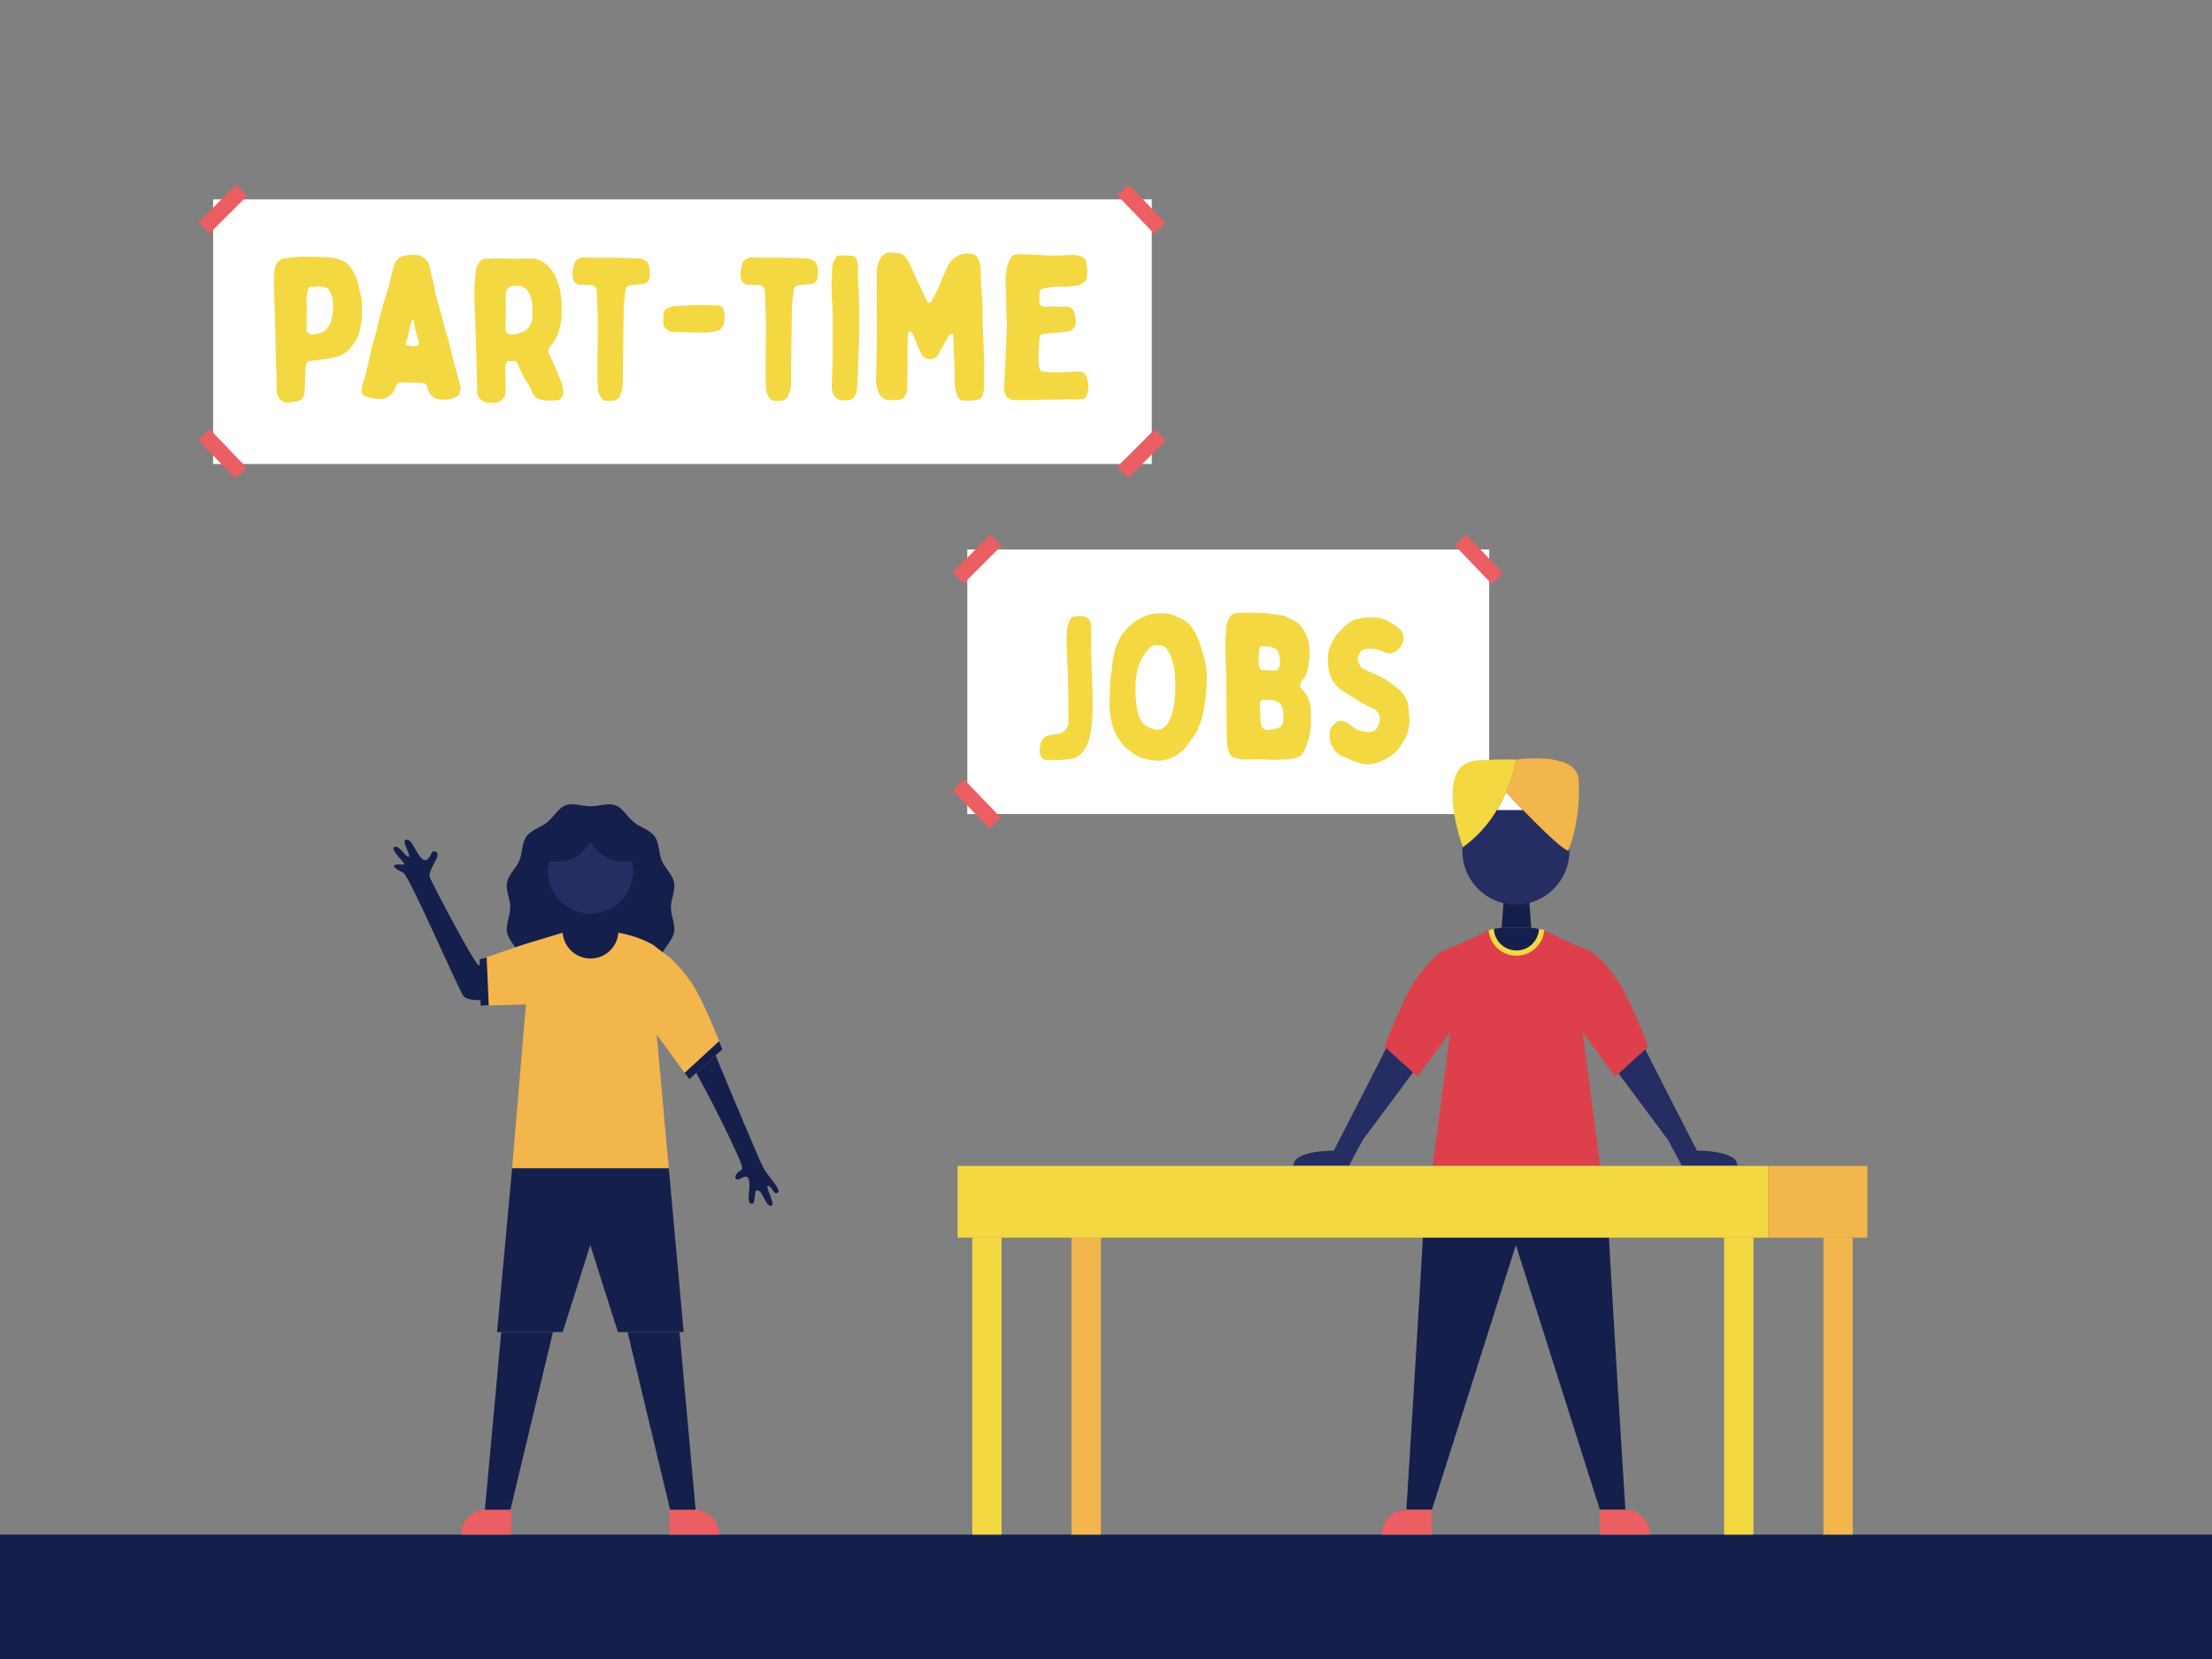 <svg xmlns="http://www.w3.org/2000/svg" viewBox="0 0 1600 1200"><rect x="0" y="0" width="1600" height="1200" fill="#808080" stroke="none"/><defs><style>.cls-1{fill:#151f4c;}.cls-2{fill:#fff;}.cls-3{fill:#eb5e62;}.cls-4{fill:#252d62;}.cls-5{fill:#dd404b;}.cls-6{fill:#f4d842;}.cls-7{fill:#f2b64c;}</style></defs><g id="Layer_2" data-name="Layer 2"><rect class="cls-1" y="1110" width="1600" height="90"/><rect class="cls-2" x="699.68" y="397.43" width="377.51" height="191.41"/><rect class="cls-3" x="687.43" y="398.81" width="38.53" height="11.34" transform="translate(-79.04 618.12) rotate(-45)"/><rect class="cls-3" x="1050.48" y="575.81" width="38.53" height="11.34" transform="translate(-97.87 926.65) rotate(-45)"/><rect class="cls-3" x="1064.07" y="385.21" width="11.34" height="38.53" transform="translate(17.87 853.38) rotate(-43.82)"/><rect class="cls-3" x="700.83" y="562.21" width="11.34" height="38.53" transform="translate(-205.86 651.16) rotate(-43.82)"/><rect class="cls-2" x="154.15" y="144.21" width="678.94" height="191.41"/><rect class="cls-3" x="141.9" y="145.59" width="38.53" height="11.34" transform="translate(-59.75 158.25) rotate(-45)"/><rect class="cls-3" x="806.38" y="322.59" width="38.53" height="11.34" transform="translate(9.69 679.91) rotate(-45)"/><rect class="cls-3" x="819.98" y="131.99" width="11.34" height="38.53" transform="translate(125.22 613.84) rotate(-43.82)"/><rect class="cls-3" x="155.3" y="308.99" width="11.34" height="38.53" transform="translate(-182.47 202.89) rotate(-43.82)"/><path class="cls-4" d="M959.11,843.14h16.83c.57-1.29,1.32-2.81,2.28-4.61l7.37-13.8,37.83-50.88s-2.61-9.87-4.23-10.76-15.82-6.21-15.82-6.21-24.68,48.52-38.63,75.46c0,0-29.17-.49-29.17,10.8Z"/><path class="cls-4" d="M1233.15,843.14h-16.84c-.57-1.29-1.31-2.81-2.28-4.61l-7.37-13.8-37.83-50.88s2.61-9.87,4.23-10.76,15.83-6.21,15.83-6.21,24.67,48.52,38.62,75.46c0,0,29.18-.49,29.18,10.8Z"/><path class="cls-1" d="M1096.48,845.07h-64.92c.71,9.63-14.29,246.93-14.29,246.93h18.48l60.73-191.44L1157.22,1092h18.47s-15-237.3-14.28-246.93Z"/><path class="cls-3" d="M1017.51,1092h18.23a0,0,0,0,1,0,0v18a0,0,0,0,1,0,0H999.51a0,0,0,0,1,0,0v0A18,18,0,0,1,1017.51,1092Z"/><path class="cls-3" d="M1157.22,1092h36.24a0,0,0,0,1,0,0v18a0,0,0,0,1,0,0h-18.23a18,18,0,0,1-18-18v0A0,0,0,0,1,1157.22,1092Z" transform="translate(2350.68 2202.01) rotate(-180)"/><path class="cls-5" d="M1157.37,843.14l-12.64-96.67,23.61,32.26,23.91-21.61s-13.6-36.25-23.51-49.89a106.91,106.91,0,0,0-11.45-13.58,26.61,26.61,0,0,0-4.58-4l-.25-.17a32.86,32.86,0,0,0-6.08-3.2A314.75,314.75,0,0,1,1117,672.76h-40.28a313.72,313.72,0,0,1-29.35,13.54,33.46,33.46,0,0,0-6.08,3.19h0l-.28.2a26.68,26.68,0,0,0-4.55,3.95A108.65,108.65,0,0,0,1025,707.23c-9.9,13.64-23.5,49.89-23.5,49.89l23.9,21.61L1049,746.47l-12.63,96.67Z"/><path class="cls-6" d="M1080.57,671.91l-3.83.85h0a20.21,20.21,0,0,0,40.28,0l-3.83-.84Z"/><polygon class="cls-1" points="1107.61 671.13 1086.16 671.13 1087.77 649.68 1106 649.68 1107.61 671.13"/><circle class="cls-4" cx="1096.49" cy="615.63" r="38.68"/><path class="cls-1" d="M1096.88,687.48a16.33,16.33,0,0,0,16.31-15.56c-2.49-.51-5.58-.79-5.58-.79h-21.45s-3.09.27-5.59.78A16.34,16.34,0,0,0,1096.88,687.48Z"/><path class="cls-2" d="M1089.35,573a108.52,108.52,0,0,1-6.65,12.93h19C1096.36,580.45,1091.8,575.62,1089.35,573Z"/><path class="cls-7" d="M1141.86,563.89c-1.28-20.8-45.37-14.41-45.37-14.41a100.69,100.69,0,0,1-7.14,23.53c8,8.55,38.54,40.72,45,42.36C1134.39,615.37,1143.71,594,1141.86,563.89Z"/><path class="cls-6" d="M1096.49,549.48s-5.53,39.94-38.33,63.32c0,0-22.63-60.91,10.62-62.83C1087.82,548.87,1096.49,549.48,1096.49,549.48Z"/><rect class="cls-6" x="1247.1" y="895.22" width="21.19" height="214.78" transform="translate(2515.39 2005.22) rotate(-180)"/><rect class="cls-6" x="703.25" y="895.22" width="21.19" height="214.78" transform="translate(1427.69 2005.22) rotate(-180)"/><rect class="cls-6" x="692.65" y="843.34" width="586.24" height="51.88" transform="translate(1971.54 1738.56) rotate(-180)"/><rect class="cls-7" x="1318.92" y="895.22" width="21.19" height="214.78" transform="translate(2659.04 2005.22) rotate(-180)"/><rect class="cls-7" x="775.08" y="895.22" width="21.19" height="214.78" transform="translate(1571.35 2005.22) rotate(-180)"/><rect class="cls-7" x="1278.89" y="843.34" width="71.83" height="51.88" transform="translate(2629.61 1738.56) rotate(-180)"/><path class="cls-1" d="M369.07,656.35c0,6.09-3.38,12.38-2.3,18,1.15,6,6.68,10.52,8.89,15.84,2.34,5.63,1.76,12.77,5.11,17.45,3.55,5,10.5,6.59,15,10.23,4.69,3.8,7.86,10.24,13.32,12.3s12-.68,18.08-.68,12.58,2.76,18.08.68,8.64-8.5,13.33-12.31c4.47-3.63,11.42-5.27,15-10.22,3.35-4.68,2.76-11.82,5.1-17.45,2.21-5.32,7.74-9.87,8.89-15.84,1.09-5.66-2.3-11.95-2.3-18s3.39-12.37,2.3-18c-1.15-6-6.68-10.52-8.89-15.84-2.34-5.63-1.75-12.77-5.1-17.45-3.55-4.95-10.5-6.59-15-10.23-4.69-3.8-7.86-10.24-13.33-12.3s-12,.68-18.08.68-12.58-2.76-18.08-.68-8.63,8.5-13.32,12.31c-4.48,3.63-11.43,5.27-15,10.22-3.35,4.68-2.77,11.82-5.11,17.45-2.21,5.32-7.74,9.87-8.89,15.84C365.69,644,369.07,650.27,369.07,656.35Z"/><path class="cls-3" d="M351.63,1092h18.23a0,0,0,0,1,0,0v18a0,0,0,0,1,0,0H333.63a0,0,0,0,1,0,0v0A18,18,0,0,1,351.63,1092Z"/><path class="cls-3" d="M484.05,1092h36.24a0,0,0,0,1,0,0v18a0,0,0,0,1,0,0H502.05a18,18,0,0,1-18-18v0A0,0,0,0,1,484.05,1092Z" transform="translate(1004.34 2202) rotate(-180)"/><path class="cls-1" d="M404.84,680.71S349.56,700.31,346,698s-31.09-54.54-34.89-62.9c-2.69-5.92,9.89-17.13,3.6-19.2-3.39-1.12-2.4,4.22-6.39,6.19s-9.45-12.2-12-13.9-5.34-1.35-2.49,4.92,2.67,7.61.6,6.19-6.74-8.6-9.45-6.58,7.68,11,7.44,12.22-3.58-.26-6.5.59,1.59,3.85,5.76,5.74,36.43,76.61,43.2,88.63c5.35,9.52,53.19-3.13,53.19-3.13l-4.5,28.11,28.28,1.29-2-65.79-5,.33"/><path class="cls-7" d="M472.55,683.54s10.27,7.94,10.42,8a27.05,27.05,0,0,1,4.58,4A107.9,107.9,0,0,1,499,709.15c9.91,13.63,23.51,49.89,23.51,49.89L498.6,780.65,475,748.39l8.77,96.67H370.42l10-118.52-29.68.83-1.24-34.11,28.12-9.72c16-4.88,29.42-8.87,29.42-8.87h40.28S461,676.74,472.55,683.54Z"/><path class="cls-1" d="M410.83,673.82l-3.83.85h0a20.2,20.2,0,0,0,40.28,0l-3.83-.84Z"/><polygon class="cls-1" points="437.87 673.05 416.42 673.05 418.03 651.6 436.26 651.6 437.87 673.05"/><path class="cls-1" d="M427.14,689.4a16.33,16.33,0,0,0,16.31-15.57c-2.49-.51-5.58-.78-5.58-.78H416.42s-3.09.27-5.59.77A16.35,16.35,0,0,0,427.14,689.4Z"/><polygon class="cls-1" points="399.97 963.56 369.22 1092 350.75 1092 362.54 963.56 399.97 963.56"/><polygon class="cls-1" points="503.17 1092 484.7 1092 453.95 963.56 491.51 963.56 503.17 1092"/><polygon class="cls-1" points="483.76 845.06 370.42 845.06 359.54 963.56 407 963.56 426.96 900.56 446.95 963.56 494.51 963.56 483.76 845.06"/><polygon class="cls-1" points="522.51 759.04 520.19 753.06 495.23 776.04 498.6 780.65 522.51 759.04"/><polygon class="cls-1" points="346.91 693.98 347.65 727.37 353.53 727.21 352.01 692.54 346.91 693.98"/><path class="cls-1" d="M517.64,763.44c9.67,23.33,32.11,77.22,34.89,81.95,3.56,6.05,12.76,15.25,10.19,17.18-3.19,2.4-4.26-4.6-7.08-4.9s5.42,13.27,2.53,14.43c-4.45,1.78-6.38-12.32-11-11-1.67.48-.64,9.76-3.27,9.64-3.41-.15-2.22-5.93-1.92-10.68s.26-11.42-5.07-8.16-6.21-.38-3.69-3.38,6.1-.33.74-12.08c-9.84-21.61-19.75-41.21-30.33-60.37"/><path class="cls-4" d="M396.26,630.55a30.89,30.89,0,0,0,61.77,0,31.28,31.28,0,0,0-1-7.8,27.61,27.61,0,0,1-29.9-14.27,27.6,27.6,0,0,1-29.89,14.27A30.82,30.82,0,0,0,396.26,630.55Z"/><path class="cls-6" d="M199.44,255.58c-.15-7.34-.3-14.83-.44-22.17,0-4-.3-7.79-.44-11.75-.15-5-.44-10-.44-15-.15-3.23.14-6.46.29-9.69a13.92,13.92,0,0,1,1.47-5.87,7.75,7.75,0,0,1,4.26-3.82,7.66,7.66,0,0,1,3.08-.59,12.79,12.79,0,0,0,2.06-.44,14.86,14.86,0,0,0,2.49-.14c4.55-.59,9.25-.3,13.95-.3,3.67,0,7.49.15,11.16.3a29.46,29.46,0,0,1,11.31,2.64,10.68,10.68,0,0,1,5.28,4.55,35.87,35.87,0,0,1,6,13.51c.74,3.23,1.47,6.46,2.06,9.69a40.9,40.9,0,0,1,.29,6,55.13,55.13,0,0,1-1,14,35.87,35.87,0,0,1-2.35,7.64,23.66,23.66,0,0,1-3.82,6c-.3.44-.74.88-1,1.32a20.91,20.91,0,0,1-11.6,7,120.84,120.84,0,0,1-14.24,2.2A35.39,35.39,0,0,1,224,261a3,3,0,0,0-1.62.88A7.21,7.21,0,0,0,221,266q-.21,6.62-.44,13.22c0,1.47-.14,3.08-.29,4.55a13.91,13.91,0,0,1-.59,2.65c-.88,2.78-3.23,3.67-5.72,4.11a11.66,11.66,0,0,1-2.21,0,2.62,2.62,0,0,0-1,.29,4.37,4.37,0,0,1-2.35.29,7.79,7.79,0,0,1-2.5-.29,8.89,8.89,0,0,1-2.35-1.17c-1.32-.59-1.76-1.91-2.5-3.09a9.86,9.86,0,0,1-1-5c.14-4.26,0-8.37,0-12.63h-.15C199.73,264.54,199.58,260,199.44,255.58Zm22.32-28.19c0,3.52.14,7.05,0,10.57a3.59,3.59,0,0,0,3.23,3.82c.59.14,1.17,0,1.76.14a17.15,17.15,0,0,0,5.29-1.17,8,8,0,0,0,3.67-2.2,14.86,14.86,0,0,0,3.67-6.17,34.07,34.07,0,0,0,1.47-12.78c-.15-2.79-.44-5.43-1.91-7.92a6.48,6.48,0,0,1-.44-1,3.35,3.35,0,0,0-2.5-2.5,12.32,12.32,0,0,0-5.58-1l-5.29.44c-1.61,0-2,.3-2.34,1.91-.59,2.35-.74,4.85-1.18,7.2a.89.89,0,0,0,.15.59c0,3.37.14,6.75.29,10.13Z"/><path class="cls-6" d="M301.49,184.51a5.34,5.34,0,0,1,3.82,1.18,18.46,18.46,0,0,1,3.67,3.08,5,5,0,0,1,.73,1.17,28.39,28.39,0,0,1,1.91,6.91,42.26,42.26,0,0,0,1.32,5.43c.59,2.35,1.18,4.7,1.62,7.05a1.08,1.08,0,0,1,.15.58,14.66,14.66,0,0,0,1.17,5.73c.88,2.94,1.62,5.87,2.5,8.81a15.73,15.73,0,0,0,.73,2.5q.88,3.53,1.76,7c1.18,4.26,2.5,8.52,3.67,12.78,1.47,5.73,2.79,11.6,4.26,17.33.88,3.37,1.91,6.6,2.79,9.83.59,2.06,1.18,4,1.62,6a11.76,11.76,0,0,1-.74,4.41c-.88,2.35-2.93,3.23-5,3.82a22.54,22.54,0,0,1-12.48.14.75.75,0,0,0-.44-.14,23.67,23.67,0,0,1-3.38-3.23,8.29,8.29,0,0,1-2.06-4.41,4.23,4.23,0,0,0-2.64-3.38c-.44,0-.88-.14-1.32-.14-4.11-.15-8.22-.15-12.33-.3-.74,0-1.62-.14-2.5-.14a3.09,3.09,0,0,0-3.08,1.32,16.27,16.27,0,0,0-1.62,3.23,9.15,9.15,0,0,1-4,5.29,12.48,12.48,0,0,1-1.76,1.17,8.4,8.4,0,0,1-4.26,1,36.66,36.66,0,0,1-9-1,17.56,17.56,0,0,1-3.52-1.47,2.59,2.59,0,0,1-1.33-2.5,12.91,12.91,0,0,1,.59-5.72c.74-2.35,1.62-4.85,2.2-7.34.74-2.5,1.18-5,1.77-7.49.88-3.67,1.61-7.34,2.49-11,1.18-4.56,2.5-9,3.67-13.37.59-2.79,1.32-5.43,1.91-8.07.74-2.79,1.47-5.44,2.2-8.08.59-1.91,1-3.67,1.62-5.58,1.17-4,2.5-7.78,3.52-11.75.59-2.2.89-4.55,1.47-6.9.88-2.79,1.62-5.72,2.79-8.51a8.5,8.5,0,0,1,6.17-4.7h.59c1.91-.88,3.81-.59,5.87-.59ZM300,250.44c2.2,0,3.38-1.32,2.94-3.52a15.78,15.78,0,0,0-.74-2.5c-.58-1.76-1.17-3.52-1.61-5.29-.44-2.2-.73-4.25-1.18-6.46-.14-.29-.14-.58-.29-.88-.29-.59-.73-.59-1.17,0a12,12,0,0,0-.44,1.32c-.59,3.23-1.91,6.46-2.35,9.84a7,7,0,0,1-.44,1.62c-.3.88-.74,1.91-1,2.93-.44,1.47-.15,2.21,1.32,2.35,1.61.3,3.08.44,4.55.59Z"/><path class="cls-6" d="M365.81,282.89A8.67,8.67,0,0,1,363,289.2a7.27,7.27,0,0,1-4.85,2.06,21.57,21.57,0,0,1-4.4,0,9.16,9.16,0,0,1-6.76-3.08,6.55,6.55,0,0,1-1.76-4.26c-.15-3.67-.15-7.34-.29-11-.15-5.88-.3-11.9-.44-17.77-.3-7.49-.44-14.83-.74-22.32-.15-5.58-.44-11.16-.59-16.74,0-3.82,0-7.63.15-11.45.29-3.38.74-6.61,1-9.84v-.44a15,15,0,0,1,3.52-5.87,4.46,4.46,0,0,1,3.67-1.33c2.06.15,4-.14,5.88-.14a19.08,19.08,0,0,1,2.93,0c4,0,7.79.14,11.6.14,4.12,0,8.23-.14,12.19-.14a16.56,16.56,0,0,1,4.7.73c5.43,1.76,9.1,5.58,12,10.28a24.54,24.54,0,0,1,1.62,3.38,52.81,52.81,0,0,1,3.81,19.67v7.79a43.86,43.86,0,0,1-2.64,12.33,25.44,25.44,0,0,1-3.67,7.19,8.78,8.78,0,0,1-1.17,1.33,5.45,5.45,0,0,0-1.18,7.19c.74,1.47,1.32,2.94,2.06,4.26.88,2,1.76,4,2.64,6a1.14,1.14,0,0,0,.29.73,49.55,49.55,0,0,0,3.23,7.64,13.24,13.24,0,0,1,1,3.67,44.75,44.75,0,0,1,.59,4.55c.29,2.06-1,3.53-2.35,4.85s-2.5,1-3.82,1c-.73,0-1.61.14-2.35.14a37.57,37.57,0,0,1-4.11,0,18.44,18.44,0,0,1-6.17-1.76,8.67,8.67,0,0,1-3.37-3.52,36.21,36.21,0,0,0-1.77-4.26c-.88-1.62-1.9-3.09-2.93-4.7a52,52,0,0,1-3.67-6.9,13.47,13.47,0,0,1-.74-1.47,22.26,22.26,0,0,1-1.32-3.23c-.59-1.91-1.91-3.08-4-2.79a17.33,17.33,0,0,1-2.79,0,1.74,1.74,0,0,0-1.77,1.32,13.65,13.65,0,0,0-.73,4.26c0,2.64.15,5.28.15,7.93ZM366,225c-.14,3.38-.14,6.75-.29,10.28V238a3.55,3.55,0,0,0,3.82,3.82h2.94a2.41,2.41,0,0,0,1-.15,34.28,34.28,0,0,0,5-1.76,10.83,10.83,0,0,0,3.52-2.64,13.15,13.15,0,0,0,2.79-5.73c.59-3.23.29-6.61.29-9.84a27.84,27.84,0,0,0-.29-3.52,22.07,22.07,0,0,0-1.32-4.41,17.63,17.63,0,0,0-2.35-4,8.35,8.35,0,0,0-6.61-3.09h-2.79a6.38,6.38,0,0,0-4,1.62,5.49,5.49,0,0,0-1.91,4.26V225Z"/><path class="cls-6" d="M432.33,228.42c-.15-3.82-.3-7.64-.45-11.31,0-2.06-.14-4.11-.14-6.17a7.78,7.78,0,0,0-1.18-3.23,3.7,3.7,0,0,0-2.93-1.61c-2.79,0-5.58-.15-8.52-.15a5.59,5.59,0,0,1-4.55-3.67,19.74,19.74,0,0,1-.15-7.78,23.1,23.1,0,0,0,.74-3.09c.58-2.79,2.64-4.26,5.28-5a2.16,2.16,0,0,1,1-.15c3.23,0,6.61.15,10,.15,6.61,0,13.22,0,19.83.15,3.81,0,7.63.29,11.45.44a3.82,3.82,0,0,1,1.76.44,21.46,21.46,0,0,1,3.09,1.61A6.75,6.75,0,0,1,469,191a10.42,10.42,0,0,1,1,5.58v2.64a6.24,6.24,0,0,1-2.05,5,3.13,3.13,0,0,1-1.77,1c-2.05.3-4.25.59-6.31.89-1.32.14-2.79.14-4.11.29a2.88,2.88,0,0,0-2.64,1.76,5.18,5.18,0,0,0-.59,1.62c-.15,1.47-.44,2.79-.59,4.25-.15,1.91-.44,3.82-.59,5.58a2,2,0,0,1-.14.89c-.15,10-.3,20.11-.44,30.24-.15,8.81-.15,17.77-.3,26.58a21.09,21.09,0,0,1-2,9,6.39,6.39,0,0,1-5.29,3.67c-1.47.15-2.94,0-4.55,0a4.46,4.46,0,0,1-3.52-2.06,10.11,10.11,0,0,1-2.5-5.72c-.15-2.79-.44-5.58-.44-8.52,0-8.81,0-17.77.15-26.72v-1.33h.14C432.47,239.87,432.47,234.14,432.33,228.42Z"/><path class="cls-6" d="M487,240.31a5.17,5.17,0,0,1-4-1.47,13.45,13.45,0,0,1-2.79-2.94,2.5,2.5,0,0,1-.44-1.46c0-2.21,0-4.41.15-6.61a5.63,5.63,0,0,1,3.38-5.14,13.27,13.27,0,0,1,5.28-1.32c6.61-.15,13.07-.88,19.68-.74,3.82.15,7.64.15,11.45.44a3.7,3.7,0,0,1,3.38,2.21,11.11,11.11,0,0,1,.88,3.81,20.51,20.51,0,0,1-.44,7.35,8,8,0,0,1-3.08,4.25,5.15,5.15,0,0,1-1.47.44,22,22,0,0,1-4.26,1,46.82,46.82,0,0,1-7.93.44c-2.79-.14-5.43-.14-7.93-.14A78.91,78.91,0,0,0,487,240.31Z"/><path class="cls-6" d="M553.91,228.42c-.15-3.82-.3-7.64-.44-11.31,0-2.06-.15-4.11-.15-6.17a7.78,7.78,0,0,0-1.18-3.23,3.7,3.7,0,0,0-2.93-1.61c-2.79,0-5.58-.15-8.52-.15a5.59,5.59,0,0,1-4.55-3.67,19.74,19.74,0,0,1-.15-7.78,23.1,23.1,0,0,0,.74-3.09c.58-2.79,2.64-4.26,5.28-5a2.16,2.16,0,0,1,1-.15c3.23,0,6.61.15,10,.15,6.6,0,13.21,0,19.82.15,3.82,0,7.63.29,11.45.44a3.79,3.79,0,0,1,1.76.44,21,21,0,0,1,3.09,1.61,7,7,0,0,1,1.47,1.91,10.51,10.51,0,0,1,1,5.58v2.64a6.24,6.24,0,0,1-2,5,3.14,3.14,0,0,1-1.76,1l-6.32.89c-1.32.14-2.79.14-4.11.29a2.88,2.88,0,0,0-2.64,1.76,5.18,5.18,0,0,0-.59,1.62c-.15,1.47-.44,2.79-.59,4.25-.14,1.91-.44,3.82-.58,5.58a1.86,1.86,0,0,1-.15.89c-.15,10-.3,20.11-.44,30.24-.15,8.81-.15,17.77-.3,26.58a21.09,21.09,0,0,1-2.05,9,6.39,6.39,0,0,1-5.29,3.67c-1.47.15-2.93,0-4.55,0a4.46,4.46,0,0,1-3.52-2.06,10.11,10.11,0,0,1-2.5-5.72c-.15-2.79-.44-5.58-.44-8.52,0-8.81,0-17.77.15-26.72v-1.33h.14C554.05,239.87,554.05,234.14,553.91,228.42Z"/><path class="cls-6" d="M621.16,211.24c.14,3.67.14,7.19.29,10.71v21.44c-.15,5.58-.44,11.16-.59,16.89-.14,3.08-.14,6.31-.29,9.54-.15,2.94-.29,5.73-.44,8.67a40.94,40.94,0,0,1-.44,4.11A4.91,4.91,0,0,1,619,285a15.39,15.39,0,0,1-1.18,2.05,5.4,5.4,0,0,1-4.84,2.5,17.33,17.33,0,0,1-2.79,0,7.43,7.43,0,0,1-5.44-1.76A9.66,9.66,0,0,1,602.8,285a12.64,12.64,0,0,1-1.17-6.17c.15-5.14.44-10.13.59-15.12,0-2.5.14-5,.14-7.35V231.06q0-6-.44-11.9a170.11,170.11,0,0,1-.14-21.29,40.74,40.74,0,0,1,.44-6,13.73,13.73,0,0,1,2.49-5.58,3.24,3.24,0,0,1,2.94-1.61c2.94.14,5.87.14,8.81.29a2.88,2.88,0,0,1,2.5,1.62,11.19,11.19,0,0,1,1.61,5.58c.15,2.93,0,5.72,0,9.83C620.72,204.19,621,207.71,621.16,211.24Z"/><path class="cls-6" d="M634.23,201.4a61.35,61.35,0,0,1,.14-7.34,18.37,18.37,0,0,1,2.21-6.76,9.4,9.4,0,0,1,2.2-2.64,6.58,6.58,0,0,1,4.7-2.06c2.2.15,4.25.3,6.46.59a6.43,6.43,0,0,1,5.28,3.23,28.16,28.16,0,0,1,3.67,6.46c1.32,3.08,2.79,6.17,4.26,9.4,2.5,5.14,5,10.28,7.49,15.56a3.2,3.2,0,0,0,.44.74,1.27,1.27,0,0,0,1.91.14,8.83,8.83,0,0,0,1-1.17c1.47-2.79,2.93-5.58,4.4-8.52l1.32-3.08c1.91-4.41,3.68-8.81,5.73-13.22a16.34,16.34,0,0,1,5.87-6.75,13.12,13.12,0,0,1,8.37-2.5c.88.15,1.77,0,2.65.15a5.38,5.38,0,0,1,1.61.15c2.35.58,3.23,2.49,4.11,4.4a19.21,19.21,0,0,1,1.33,8.08c0,5.72.44,11.45.88,17.18.29,3.08.29,6.16.44,9.25,0,5.28,0,10.57.29,16,.15,5.58.44,11.16.73,16.89a104.83,104.83,0,0,1,.15,11.89c-.29,2.94,0,5.88,0,8.81a26.26,26.26,0,0,1-1,9c-.58,2.2-1.91,3.82-4.4,4a15.82,15.82,0,0,1-2.64.3,35.45,35.45,0,0,1-5.58.15,14.79,14.79,0,0,1-2.5-.15,4.49,4.49,0,0,1-3.08-2.79,29.69,29.69,0,0,1-2.06-10.28c-.15-4.55-.15-9.1-.29-13.8q-.23-4.41-.44-8.81c-.15-3.38-.15-6.61-.3-10a5.24,5.24,0,0,0-.14-1.47c-.44-1.17-1.33-1.46-2.21-.58a7.94,7.94,0,0,0-1.47,1.76c-1.17,1.91-2,3.82-3.08,5.58-1.32,2.49-2.64,4.84-4.11,7.34a6.13,6.13,0,0,1-4.7,3.23,6.55,6.55,0,0,1-4.4-.88,9.86,9.86,0,0,0-1-.59,8.91,8.91,0,0,1-2.2-2.49c-.89-2.21-2.06-4.41-2.94-6.76-1.18-2.64-2.35-5.28-3.38-7.93a2.86,2.86,0,0,0-1.32-1.32,1.1,1.1,0,0,0-1.47.74,28.32,28.32,0,0,0-.59,3.37c0,3.67-.14,7.2-.14,10.72,0,7.93,0,15.71-.15,23.5,0,1.17-.15,2.49-.15,3.67a10.28,10.28,0,0,1-2.05,5.43c-1,1.61-2.79,2.05-4.7,2.05a26.23,26.23,0,0,1-4.85.15,11.65,11.65,0,0,1-5-.88,9.29,9.29,0,0,1-3.82-4.4,22.29,22.29,0,0,1-2.05-9.7c.15-7.19.29-14.24.44-21.29.15-6.16.15-12.18.29-18.35h-.14C634.23,223.72,634.08,212.56,634.23,201.4Z"/><path class="cls-6" d="M780.18,268.79a5.34,5.34,0,0,1,5.58,3.38,19.46,19.46,0,0,1,1.18,11.16,16.84,16.84,0,0,1-1.18,3.53,3.43,3.43,0,0,1-2.79,1.9c-2.05.15-4,.15-6,.15-1.17,0-2.35-.15-3.67-.15-3.23.15-6.61.3-9.84.3-2.35.14-4.55-.15-6.75,0l-15.57.44c-3.08,0-6.16-.15-9.25-.3h-.58c-1.18-.88-2.35-1.61-3.38-2.49a2.33,2.33,0,0,1-.59-1,17.36,17.36,0,0,1-1-7.78c.3-4.41.44-8.67.74-12.92.29-5.73.44-11.46.73-17.18.15-2.21,0-4.55.29-6.76.45-4.7,0-9.39-.14-13.95v-1.17c-.3-7.78-.44-15.42-.59-23.2a53.73,53.73,0,0,1,.59-6.76,10.24,10.24,0,0,1,.59-2.93,34.48,34.48,0,0,1,2.49-6.46,4.94,4.94,0,0,1,2.64-2.21,13.71,13.71,0,0,1,4.85-.58c2.5.14,5,.14,7.49.29,3.23.15,6.46.29,9.69.59,4.55.14,9.1.29,13.66,0a70,70,0,0,1,7.93-.3,14.84,14.84,0,0,1,3.52.74,8.69,8.69,0,0,1,2.05.73,5,5,0,0,1,2.79,3.82,27.31,27.31,0,0,1,.3,11.45,4.2,4.2,0,0,1-1.32,2.5,13.24,13.24,0,0,1-4.55,2.79,20.24,20.24,0,0,1-4.26.44H774.6c-2.79.73-5.72.44-8.66.44a25.18,25.18,0,0,0-5.73.44c-.59.15-1.32.15-2.05.29a33.59,33.59,0,0,0-3.67.74,2.76,2.76,0,0,0-2.5,2.94c-.15,1.9-.15,3.81-.15,5.72v1.32a3.32,3.32,0,0,0,2.35,2.94,4.44,4.44,0,0,0,1.47.15c1.62,0,3.38-.15,5-.15h1.77c3.08.29,6.16,0,9.1.15a5.7,5.7,0,0,1,5.73,4.7c.29,1,.29,2.05.58,3.08a12.86,12.86,0,0,1,.3,3.38,6.34,6.34,0,0,1-2.65,5.43,7.06,7.06,0,0,1-4.4,1.61c-1.32,0-2.65.3-4,.3a1.8,1.8,0,0,1-.88.15c-2.49.29-5,.44-7.34.58-1.61.15-3.23.44-4.7.59s-1.76.88-2.05,2.06a42.86,42.86,0,0,0-.59,7.48,68.12,68.12,0,0,0-.3,10.87,30.64,30.64,0,0,0,.45,3.67c.14,2.06,1.61,2.94,3.37,3.23,1.47.15,2.94.15,4.41.29h5.58v.15C770.05,269.09,775.19,268.94,780.18,268.79Z"/><path class="cls-6" d="M789.55,479.84c.15,4,.15,7.92.3,11.89q.66,10.35.44,20.7A112.87,112.87,0,0,1,789,529.61a43.6,43.6,0,0,1-2.79,9.55,20.65,20.65,0,0,1-5,6.75,13.15,13.15,0,0,1-8.07,3.23,58.24,58.24,0,0,1-7.2.59h-5.73c-.73.15-1.46,0-2.2.15-2.49,0-4-1.18-5.28-3.23-1-1.91-.74-4-.59-6a13.79,13.79,0,0,1,2.35-6.17,6.17,6.17,0,0,1,3.67-2.35c2.49-.88,5-.88,7.49-1.32a6.36,6.36,0,0,0,4.11-2.21l.73-.73a7.35,7.35,0,0,0,2.35-5.29c-.14-6.9-.14-13.94-.14-20.85-.15-5.28-.15-10.57-.3-15.85-.14-3.53-.44-7.05-.58-10.58-.15-5.43-.59-10.72-.3-16.15a27.93,27.93,0,0,1,1.18-7.78,24.06,24.06,0,0,1,1.46-3.38,3.47,3.47,0,0,1,2.06-1.76,17.9,17.9,0,0,1,7.34-.44,6,6,0,0,1,5.14,4.26,23.87,23.87,0,0,1,.59,3.08v19.38h-.15C789.26,475,789.41,477.34,789.55,479.84Z"/><path class="cls-6" d="M870.6,513.75a46.08,46.08,0,0,1-2.79,10.14q-.87,2.19-1.76,4.4a41.25,41.25,0,0,1-4.4,6.76,47.67,47.67,0,0,1-4,5.43,27.62,27.62,0,0,1-8.51,6.9,26.65,26.65,0,0,1-7.49,2.5l-3.53.44h-1l-6.61-.88a39.09,39.09,0,0,1-5.44-1.62,20,20,0,0,1-4.69-2.35,32.6,32.6,0,0,1-3.82-2.94,3.17,3.17,0,0,0-.74-.58c-2.79-1.91-4.69-4.55-6.6-7.34-3.67-5.44-5.29-11.46-6.17-17.92a60.83,60.83,0,0,1-.29-12.77c.14-2.21,0-4.56.14-6.76a66.05,66.05,0,0,1,1-10.86c.29-1.77.44-3.67.59-5.44a79.92,79.92,0,0,1,2.2-11.45c1.91-5.29,4.11-10.57,8.37-14.54a38.89,38.89,0,0,1,9.4-7.48,30.22,30.22,0,0,1,8.81-3.24,44.88,44.88,0,0,1,8.81-.44,26.06,26.06,0,0,1,6.61,1.18,51.25,51.25,0,0,1,8.51,4.26,15.59,15.59,0,0,1,5,4.84,33.77,33.77,0,0,1,5,9.69c1.32,4,2.49,7.79,3.67,11.75a50.23,50.23,0,0,1,2.05,16A121.4,121.4,0,0,1,870.6,513.75Zm-20.7-24.52a44.05,44.05,0,0,0-2.64-13.65,26,26,0,0,0-3.82-6.76,3.67,3.67,0,0,0-2.35-1.47,28.71,28.71,0,0,0-3.38-.73c-2.05-.15-4,0-5.43,1.47a32,32,0,0,0-6.17,7.93c-3.23,5.87-4.4,12.19-4.7,18.65a75.4,75.4,0,0,0,1.18,18.2,24.33,24.33,0,0,0,2,7,13.51,13.51,0,0,0,4.41,5.14,27,27,0,0,0,5.58,2.5,7.55,7.55,0,0,0,6.61-.88,11.55,11.55,0,0,0,4.55-5.29,39.31,39.31,0,0,0,3.38-10.87,90.64,90.64,0,0,0,1-15.41C850.05,493.2,850.05,491.29,849.9,489.23Z"/><path class="cls-6" d="M946.23,482.63a21.85,21.85,0,0,1-2.35,6.75A17.61,17.61,0,0,1,942,492a6.66,6.66,0,0,0-1.47,4.41,2.56,2.56,0,0,0,.88,1.76c1,1,1.91,2.2,2.79,3.23a18.6,18.6,0,0,1,3.23,7.64,28.56,28.56,0,0,1,.73,7c0,2.35.15,4.85,0,7.2a44.68,44.68,0,0,1-1.17,9.84,22.57,22.57,0,0,1-.73,2.35c-.15.58-.44,1.17-.59,1.91a25.7,25.7,0,0,1-2.5,6.31,8.77,8.77,0,0,1-5.87,4.55,40.87,40.87,0,0,1-8.52,1.18c-1.76,0-3.67.14-5.43.14a43.05,43.05,0,0,1-4.4,0c-1.47,0-2.8,0-4.26-.14a70,70,0,0,0-7.93-.15c-2.35.15-4.85.15-7.34.15a18.88,18.88,0,0,1-2.5-.44c-.59,0-1.18-.3-1.62-.3a12.4,12.4,0,0,1-4.11-1.32,3,3,0,0,1-1.17-1.17,16.15,16.15,0,0,1-2.2-6.47c-.15-1.17-.15-2.49-.3-3.81-.44-12.48-.29-25.11-.44-37.59,0-3.09-.14-6-.14-9.11-.3-7.19-.45-14.53-.59-21.73a25.87,25.87,0,0,1,.14-6.75c.45-2.94.3-5.88.74-8.81a7.11,7.11,0,0,1,.73-2.5c.59-1,1-1.91,1.47-2.79a4.86,4.86,0,0,1,2.5-2.35,13.8,13.8,0,0,1,5.43-1h5.87c3.23,0,6.46,0,9.69.15a41.09,41.09,0,0,1,5.88.59c2.79.29,5.58.73,8.37,1.17a11.29,11.29,0,0,1,4.4,1.47c1.91.88,3.67,1.76,5.58,2.79a12.39,12.39,0,0,1,3.53,3.23c2.2,2.2,3.37,4.85,4.7,7.64a27.29,27.29,0,0,1,1.61,7c.15,1.62.29,3.23.29,4.12A62.73,62.73,0,0,1,946.23,482.63ZM921.85,485c1.18-.15,2.2-.3,2.79-1.47a7.21,7.21,0,0,0,1.18-4.26,24.31,24.31,0,0,0-.15-3.23,13.17,13.17,0,0,0-1.32-4.7,4.35,4.35,0,0,0-1.91-2.06c-2.79-1.61-6-1.91-9.25-1.91a1.86,1.86,0,0,0-2.2,1.91,46.28,46.28,0,0,0-.45,11,8.67,8.67,0,0,0,.59,2.64,2.4,2.4,0,0,0,2.5,1.76c1.91,0,3.82.15,5.73.3Zm-9.54,39.2a4.35,4.35,0,0,0,.88,2.06c1.17,1.32,2.49,2.2,4.55,1.61a4.9,4.9,0,0,1,1.47-.15,25.1,25.1,0,0,0,5.58-1.32,4.41,4.41,0,0,0,2.93-3.08,10.66,10.66,0,0,0,.59-4.26,22.27,22.27,0,0,0-1.17-8.22,6.06,6.06,0,0,0-2.5-2.94,16.28,16.28,0,0,0-6.46-1.76,16.27,16.27,0,0,1-3.82,0,2.73,2.73,0,0,0-2.93,2.5,21.12,21.12,0,0,0-.15,3.08c.15,1.91.29,3.67.44,5.14A23.11,23.11,0,0,0,912.31,524.18Z"/><path class="cls-6" d="M961.79,530.93a6.76,6.76,0,0,1,1.47-5,17.57,17.57,0,0,1,4.11-4,6.1,6.1,0,0,1,1-.44,28.53,28.53,0,0,1,3.38.14,5.52,5.52,0,0,1,3.23,1.47,56.2,56.2,0,0,0,6,4.41,3.48,3.48,0,0,0,.73.44c1.62.44,3.23.73,4.85,1.17.73.15,1.61.15,2.35.3a7.79,7.79,0,0,0,5.87-1.33c.29-.14.44-.44.73-.88a12,12,0,0,0,2.5-8.07,6.51,6.51,0,0,0-1.76-4.26,10.5,10.5,0,0,0-3.53-2.64,69.49,69.49,0,0,1-9.69-5.14c-3.08-1.76-6-3.67-9.1-5.58a40.06,40.06,0,0,1-5.14-3.53,24,24,0,0,1-5.14-6.31,25.91,25.91,0,0,1-2.94-10.43c-.14-2.49-.14-5-.14-7.48v-.44a39.44,39.44,0,0,1,2.64-8.37c.88-1.77,2.06-3.24,2.94-5,1.17-1.91,3.08-3.37,4.69-5.14a26.88,26.88,0,0,1,6.76-5.43,9.18,9.18,0,0,1,2.79-1.17c1.61-.44,3.23-.88,4.84-1.18a37.56,37.56,0,0,1,12.78,0,25.08,25.08,0,0,1,6.31,2.35,46.93,46.93,0,0,1,6.61,4.41,18,18,0,0,1,2.64,2.35c.15.14.3.44.44.58.15.44.3.74.44,1.18,1,2.64,1,2.64.59,5.43a2.32,2.32,0,0,1-.44,1.32,17.93,17.93,0,0,1-1.47,2.94,10.23,10.23,0,0,1-4.11,3.82c-.15,0-.29.14-.44.14-2.2,1.47-4.55,1-6.9.3a33.66,33.66,0,0,1-3.52-1.33,12.44,12.44,0,0,0-4.56-1.17,39.89,39.89,0,0,0-6,.15,5.51,5.51,0,0,0-3.81,2.49,8.72,8.72,0,0,0-1.62,5.73,1.82,1.82,0,0,0,.15.88c1,2.06,1.76,4.11,4,5.29,1.32.58,2.65,1.32,4.11,1.91,3.23,1.32,6.61,2.93,9.84,4.55a62.79,62.79,0,0,1,9.55,6.75,16.52,16.52,0,0,1,2.49,2.06,18.84,18.84,0,0,1,6.46,12.19c.3,3.08.59,6.31.74,9.54a28.31,28.31,0,0,1-2.94,12.92,35.27,35.27,0,0,1-3.08,5,26.07,26.07,0,0,1-5.58,6.46,37,37,0,0,1-8.67,5.29,42.67,42.67,0,0,1-5.72,1.76,18.1,18.1,0,0,1-10.13-.44,40.74,40.74,0,0,1-7-2.64c-1.76-.88-3.53-1.32-5.29-2.06a5.8,5.8,0,0,1-1.32-.73c-.29-.15-.59-.44-.88-.59a11.12,11.12,0,0,1-4.55-4.84c0-.15-.15-.3-.15-.44-2.06-2.65-2.5-5.73-2.35-9Z"/></g></svg>
